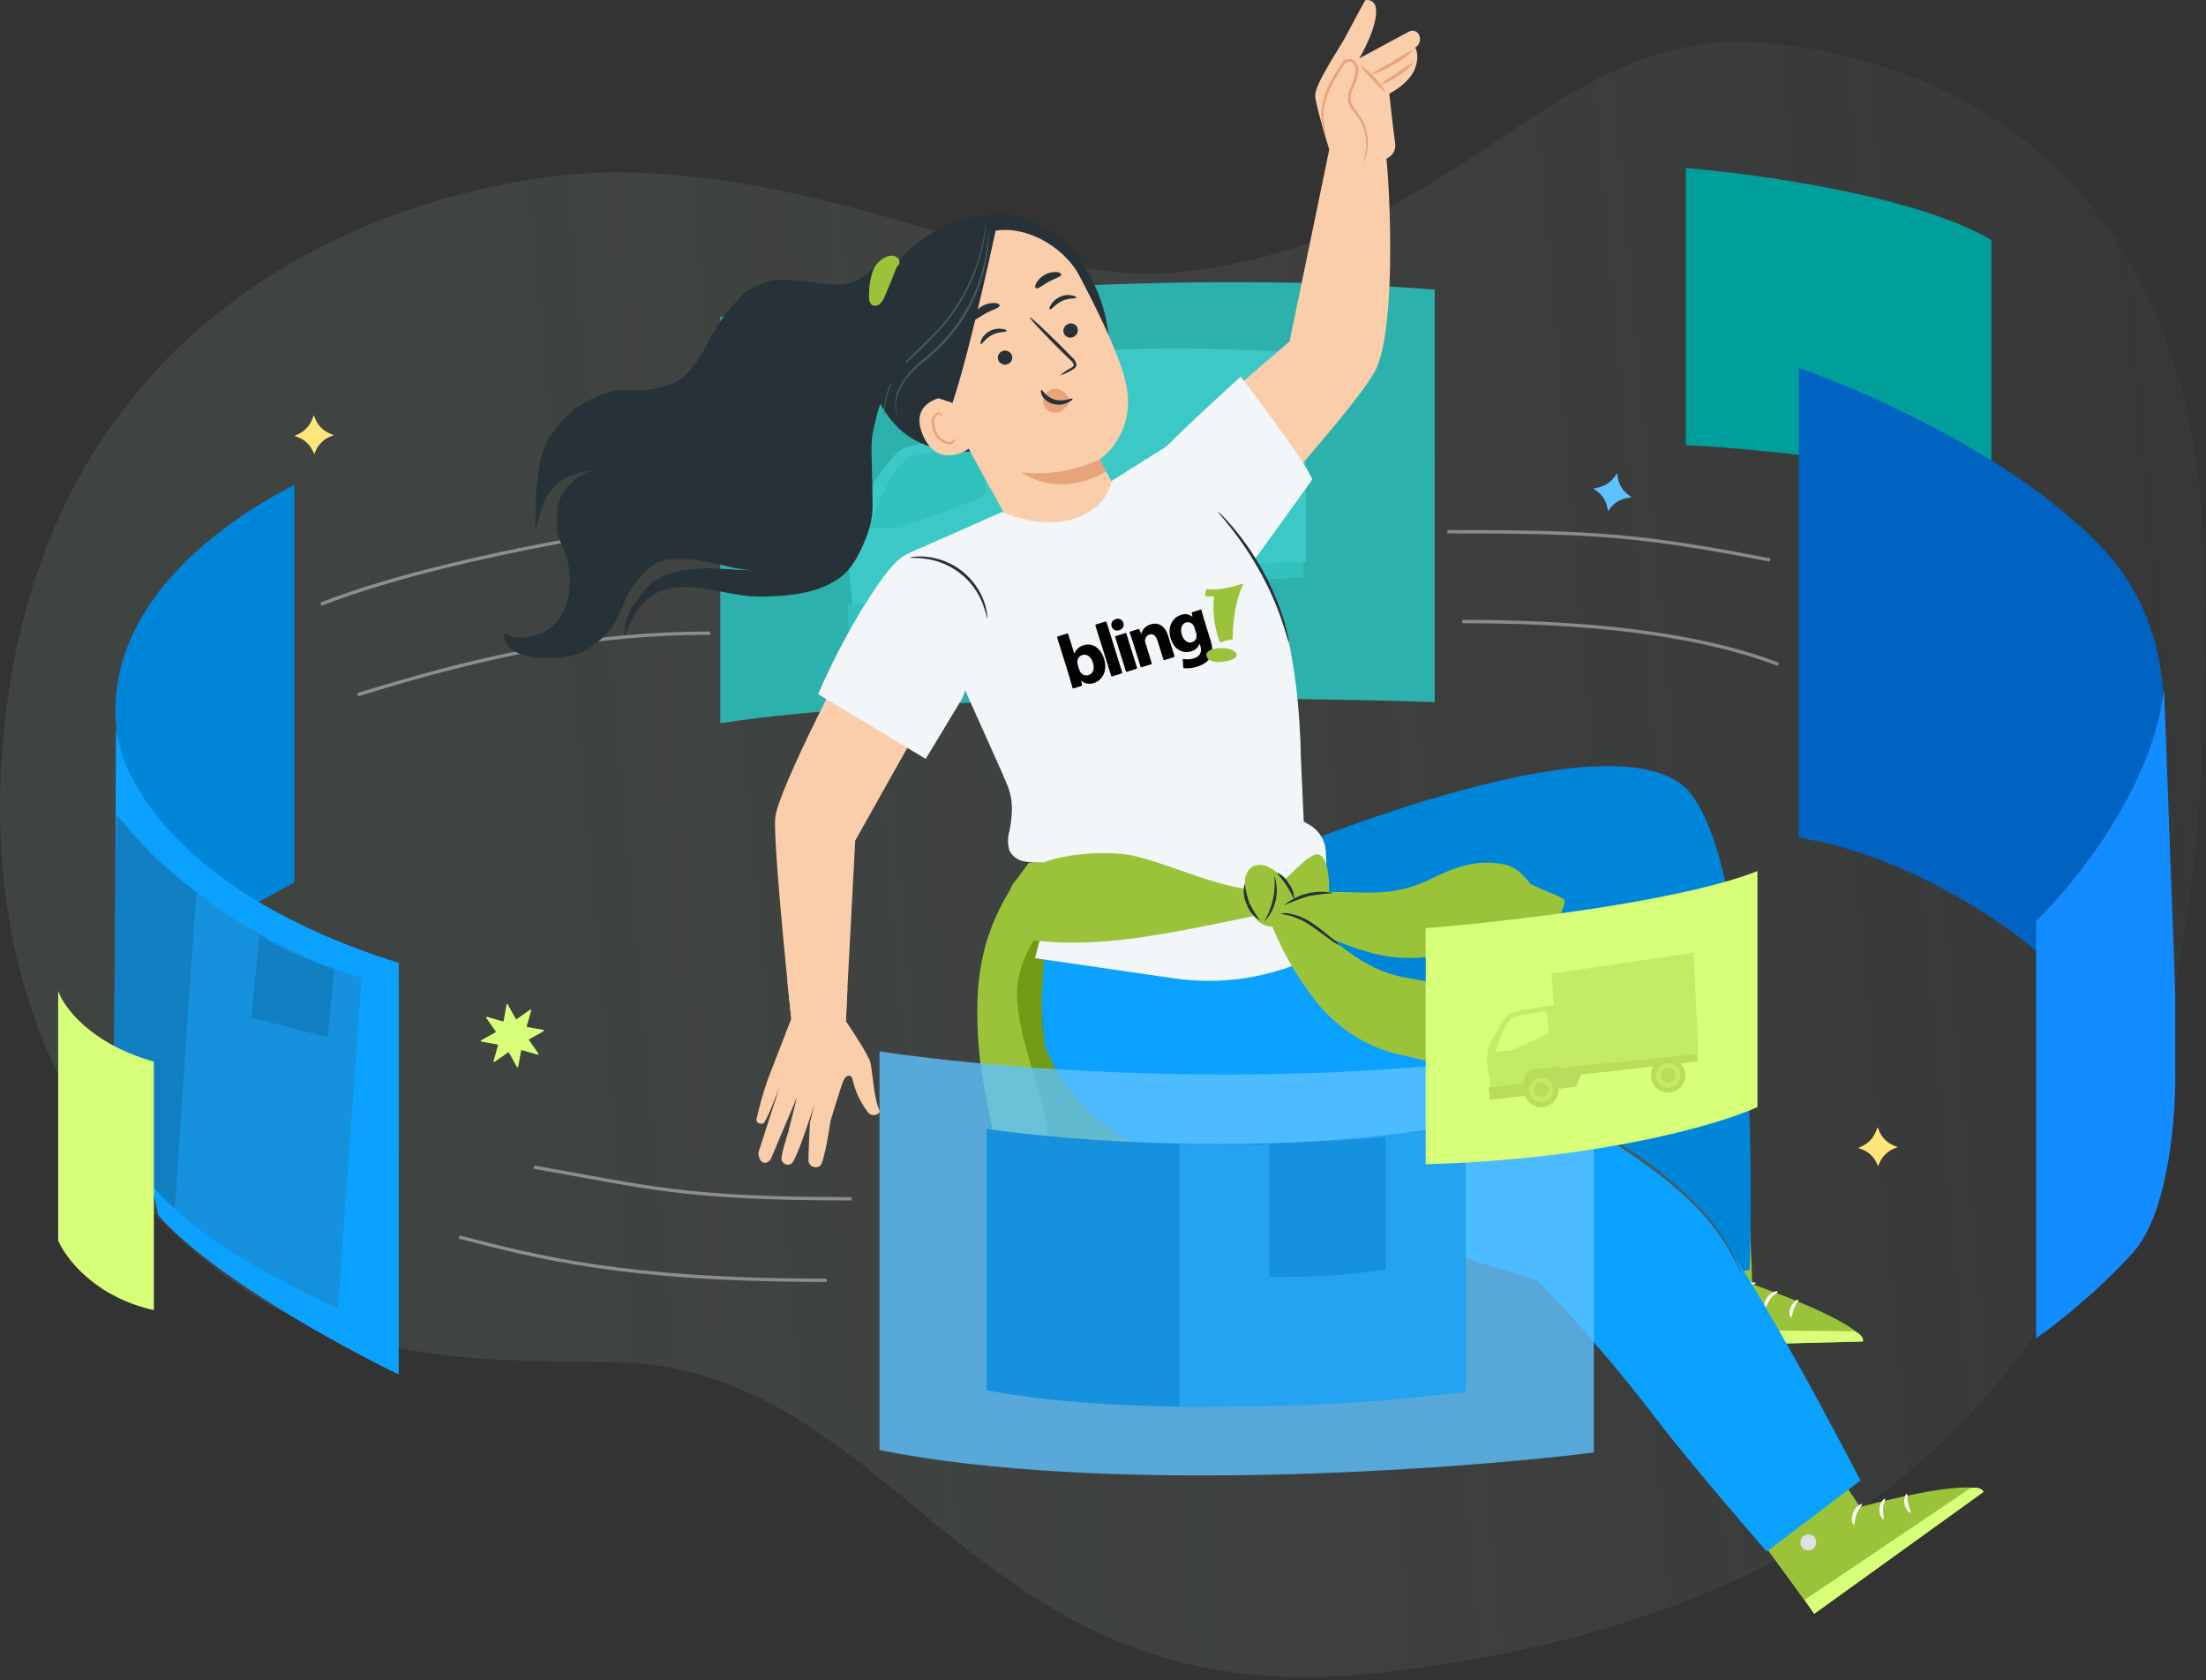 <svg xmlns="http://www.w3.org/2000/svg" width="663" height="505" viewBox="0 0 663 505" fill="none"><rect x="0" y="0" width="663" height="505" fill="#333333" stroke="none"/><path d="M0.636 225.899C-8.092 343.61 75.29 396.758 108.118 403.042C140.947 409.326 143.369 408.636 190.53 409.591C272.941 416.139 294.235 516.29 413.56 502.834C634.199 478.788 666.493 321.735 662.485 167.941C658.477 14.148 531.064 11.007 514.983 12.82C459.626 19.062 434.238 72.785 355.236 81.693C310.42 86.747 256.491 53.304 188.491 51.804C140.356 50.742 11.546 78.761 0.636 225.899Z" fill="url(#paint0_linear_1109_15964)" fill-opacity="0.46"></path><path d="M431.186 87.064C351.432 80.493 254.825 89.802 216.491 95.279L216.491 217.375C274.44 208.414 383.767 209.409 431.186 211.027L431.186 87.064Z" fill="#2DB1AD"></path><path d="M267.33 139.283L257.83 161.283L270.83 161.283L297.33 150.283L295.83 133.783L273.33 135.283L267.33 139.283Z" fill="#32C2BE"></path><path d="M304.671 165.037L270.43 166.717L271.419 186.887L305.661 185.207L304.671 165.037Z" fill="#32C2BE"></path><path d="M300.211 169.958L300.97 185.437L311.454 184.922L315.293 177.308L391.84 173.552L391.444 165.481L300.211 169.958Z" fill="#32C2BE"></path><path fill-rule="evenodd" clip-rule="evenodd" d="M302.939 131.117C303.109 131.251 303.215 131.441 303.232 131.645L304.655 148.062L305.237 171.458L285.733 171.943C283.987 171.987 282.293 172.511 280.876 173.446C279.835 174.133 279.494 175.293 279.152 176.454C279.029 176.873 278.905 177.293 278.749 177.691L275.945 181.89L256.318 182.378L254.776 168.309C254.66 165.646 254.957 160.264 255.608 157.665C256.375 154.59 260.396 148.514 262.217 145.777C262.377 145.536 262.541 145.288 262.709 145.035C265.209 141.26 268.565 136.193 271.724 134.715C276.13 132.655 297.764 131.213 302.322 130.928C302.547 130.915 302.769 130.983 302.939 131.117ZM273.894 137.192C277.344 136.031 288.207 135.082 293.219 134.696C293.551 134.671 293.884 134.708 294.199 134.804C294.514 134.901 294.804 135.055 295.051 135.257C295.298 135.459 295.496 135.705 295.635 135.98C295.773 136.254 295.848 136.552 295.856 136.855L296.121 147.529C296.133 148.029 295.978 148.52 295.675 148.938C295.372 149.356 294.937 149.681 294.427 149.868L271.339 158.349C271.027 158.462 270.696 158.525 270.361 158.533L261.508 158.753C261.447 158.754 261.387 158.743 261.333 158.719C261.279 158.695 261.231 158.66 261.195 158.616C261.158 158.572 261.134 158.521 261.124 158.467C261.113 158.413 261.117 158.357 261.135 158.304L264.361 150.238C264.372 150.216 264.392 150.172 264.421 150.108C265.026 148.768 269.605 138.644 273.894 137.192Z" fill="#3CC9C5"></path><path d="M280.736 180.317L254.703 181.594L255.106 189.803L281.139 188.526L280.736 180.317Z" fill="#32C2BE"></path><path d="M289.796 196.744C295.989 196.201 300.57 190.74 300.027 184.547C299.484 178.353 294.024 173.773 287.83 174.316C281.637 174.858 277.056 180.319 277.599 186.512C278.142 192.706 283.603 197.286 289.796 196.744Z" fill="#32C2BE"></path><path d="M280.921 185.8C280.974 187.362 281.49 188.874 282.403 190.143C283.315 191.412 284.584 192.382 286.048 192.931C287.512 193.479 289.106 193.581 290.628 193.223C292.15 192.865 293.531 192.065 294.598 190.922C295.665 189.779 296.369 188.345 296.62 186.802C296.872 185.259 296.661 183.676 296.013 182.254C295.365 180.831 294.31 179.632 292.981 178.809C291.652 177.986 290.108 177.575 288.546 177.63C286.451 177.702 284.472 178.604 283.042 180.136C281.612 181.668 280.849 183.705 280.921 185.8Z" fill="#3CC9C5"></path><path d="M284.009 185.693C284.042 186.645 284.356 187.565 284.912 188.338C285.468 189.111 286.241 189.702 287.133 190.035C288.025 190.369 288.995 190.431 289.922 190.213C290.849 189.995 291.69 189.507 292.34 188.811C292.989 188.115 293.418 187.242 293.571 186.302C293.724 185.362 293.596 184.398 293.201 183.532C292.806 182.665 292.163 181.935 291.354 181.434C290.544 180.933 289.604 180.683 288.653 180.716C287.377 180.761 286.171 181.31 285.301 182.243C284.43 183.176 283.965 184.417 284.009 185.693Z" fill="#32C2BE"></path><path d="M279.156 186.507L277.277 186.481C277.481 180.645 278.027 177.133 278.947 175.744C280.712 173.075 282.569 172.516 284.636 172.108C286.56 171.727 288.518 171.698 290.413 171.672L290.882 171.665C294.794 171.605 302.968 171.086 303.057 171.082L303.167 172.703C303.085 172.707 294.86 173.231 290.896 173.291L290.427 173.298C288.629 173.325 286.771 173.349 285.037 173.695C283.19 174.06 281.967 174.435 280.573 176.541C280.151 177.17 279.406 179.319 279.156 186.507Z" fill="#32C2BE"></path><path d="M392.479 108.783L300.183 110.45L301.714 172.027L392.479 168.887L392.479 108.783Z" fill="#3CC9C5"></path><path d="M372.875 192.654C379.067 192.101 383.639 186.633 383.087 180.441C382.534 174.248 377.066 169.676 370.874 170.229C364.681 170.782 360.109 176.249 360.662 182.442C361.214 188.634 366.682 193.206 372.875 192.654Z" fill="#32C2BE"></path><path d="M363.968 181.725C364.022 183.287 364.538 184.797 365.451 186.066C366.363 187.334 367.632 188.304 369.095 188.852C370.559 189.4 372.152 189.501 373.673 189.144C375.194 188.786 376.575 187.985 377.642 186.843C378.708 185.701 379.411 184.268 379.663 182.725C379.915 181.183 379.704 179.601 379.057 178.178C378.41 176.756 377.355 175.558 376.027 174.735C374.698 173.912 373.156 173.501 371.594 173.555C369.499 173.627 367.519 174.529 366.089 176.061C364.66 177.593 363.897 179.63 363.968 181.725Z" fill="#3CC9C5"></path><path d="M367.067 181.617C367.1 182.569 367.414 183.489 367.97 184.262C368.526 185.035 369.299 185.626 370.191 185.96C371.082 186.293 372.053 186.355 372.98 186.137C373.907 185.919 374.748 185.431 375.397 184.735C376.047 184.039 376.475 183.166 376.629 182.226C376.782 181.286 376.653 180.322 376.259 179.456C375.864 178.589 375.221 177.859 374.412 177.358C373.602 176.857 372.662 176.607 371.71 176.64C370.435 176.685 369.229 177.234 368.358 178.167C367.487 179.101 367.023 180.342 367.067 181.617Z" fill="#32C2BE"></path><path d="M392.83 106.283C344.83 102.533 310.497 106.375 299.83 108.719L300.83 127.283L392.33 126.283L392.83 106.283Z" fill="#3CC9C5"></path><path d="M416.288 45.193C417.25 47.127 420.458 98.66 413.155 111.739C405.853 124.819 362.806 171.293 362.806 171.293L341.584 142.244L387.575 102.607L399.734 43.833L416.288 45.193Z" fill="#FACDAB"></path><path d="M410.297 0.084C410.297 0.084 406.004 7.909 404.052 11.658C402.622 14.346 395.151 25.35 395.272 28.76C395.393 32.169 401.037 49.935 401.037 49.935L414.572 48.374C414.572 48.374 419.971 47.622 419.294 42.945C418.617 38.268 417.555 28.144 417.555 28.144C417.555 28.144 423.84 25.031 425.407 20.25C426.713 16.301 425.325 14.307 425.325 14.307C425.678 14.098 425.984 13.818 426.224 13.484C426.463 13.151 426.631 12.771 426.716 12.37C426.801 11.968 426.802 11.553 426.719 11.151C426.636 10.749 426.47 10.369 426.232 10.034C425.873 9.6 425.365 9.317 424.807 9.24C424.249 9.164 423.683 9.299 423.22 9.62L408.535 17.535C408.535 17.535 414.614 7.304 413.435 2.068C413.371 1.726 413.237 1.4 413.041 1.112C412.846 0.823 412.593 0.578 412.299 0.392C412.004 0.206 411.674 0.082 411.33 0.029C410.986 -0.024 410.634 -0.005 410.297 0.084Z" fill="#FACDAB"></path><path d="M398.131 30.187C397.053 39.806 401.759 49.396 401.759 49.396L410.304 48.496C410.304 48.496 410.532 38.688 406.755 33.513C402.978 28.338 408.159 27.841 407.848 21.794C407.537 15.747 403.401 18.864 403.401 18.864L398.131 30.187Z" fill="#FACDAB"></path><path d="M398.557 40.228C398.557 40.228 398.415 40.054 398.237 39.715C397.994 39.204 397.796 38.674 397.644 38.129C397.098 36.057 397.005 33.893 397.369 31.782C397.962 28.671 399.111 25.692 400.761 22.989C401.208 22.219 401.689 21.443 402.186 20.662L402.941 19.498C403.195 19.053 403.501 18.639 403.853 18.265C404.314 17.889 404.894 17.689 405.488 17.701C406.083 17.714 406.654 17.939 407.098 18.335C407.508 18.729 407.826 19.209 408.03 19.739C408.234 20.27 408.319 20.839 408.278 21.406C407.977 23.41 407.345 25.35 406.408 27.147C406.07 27.962 405.896 28.835 405.896 29.718C405.949 30.552 406.222 31.356 406.689 32.05C407.703 33.38 408.641 34.767 409.5 36.202C410.178 37.525 410.644 38.946 410.882 40.414C411.263 42.523 411.157 44.692 410.571 46.754C410.41 47.304 410.201 47.839 409.946 48.352C409.77 48.718 409.655 48.898 409.631 48.869C409.608 48.84 409.904 48.087 410.239 46.655C411.024 43.228 410.562 39.633 408.934 36.517C408.238 35.159 407.088 34.006 406.059 32.465C405.519 31.656 405.199 30.72 405.13 29.75C405.113 28.751 405.295 27.758 405.668 26.83C406.558 25.087 407.162 23.213 407.459 21.279C407.493 20.844 407.432 20.407 407.279 19.999C407.126 19.591 406.885 19.221 406.574 18.915C406.29 18.658 405.925 18.506 405.542 18.485C405.159 18.464 404.781 18.574 404.469 18.798C403.909 19.506 403.397 20.251 402.937 21.028C402.437 21.792 401.952 22.552 401.517 23.302C399.869 25.907 398.686 28.78 398.024 31.791C397.628 33.828 397.626 35.922 398.019 37.96C398.264 39.452 398.635 40.194 398.557 40.228Z" fill="#E7A47A"></path><path d="M416.417 27.657C414.919 26.552 413.569 25.258 412.402 23.807C411.035 22.545 409.834 21.114 408.828 19.549C411.887 21.703 414.47 24.463 416.417 27.657Z" fill="#E7A47A"></path><path d="M424.964 14.765C423.193 16.642 421.118 18.206 418.826 19.392C416.684 20.827 414.304 21.873 411.798 22.481C413.927 21.087 416.124 19.803 418.383 18.631C420.503 17.222 422.7 15.932 424.964 14.765Z" fill="#E7A47A"></path><path d="M424.928 18.708C423.667 20.346 422.089 21.712 420.288 22.727C418.643 23.978 416.767 24.891 414.768 25.412C416.346 24.134 418.029 22.991 419.799 21.994C421.417 20.762 423.132 19.663 424.928 18.708Z" fill="#E7A47A"></path><path d="M541.025 426.019L559.028 452.948C559.028 452.948 592.409 443.735 596.208 448.39L545.282 485.067L515.615 444.286L541.025 426.019Z" fill="#9BC33A"></path><path d="M541.638 462.064C541.261 462.562 541.081 463.181 541.13 463.804C541.18 464.426 541.456 465.008 541.906 465.441C542.395 465.838 543.016 466.035 543.644 465.991C544.273 465.947 544.861 465.666 545.29 465.205C545.692 464.671 545.883 464.007 545.824 463.341C545.765 462.675 545.461 462.054 544.971 461.6C544.422 461.229 543.75 461.088 543.099 461.207C542.448 461.326 541.869 461.695 541.487 462.235" fill="#E0E0E0"></path><path d="M545.225 485.045L542.399 480.828L592.274 447.236C592.274 447.236 595.254 446.574 596.151 448.368L545.225 485.045Z" fill="#D8FF79"></path><path d="M559.624 452.076C559.801 452.329 558.631 453.328 557.992 455.016C557.353 456.704 557.447 458.212 557.136 458.281C556.825 458.35 556.17 456.64 556.993 454.619C557.816 452.598 559.562 451.798 559.624 452.076Z" fill="white"></path><path d="M566.546 450.437C566.78 450.643 565.996 451.831 565.919 453.497C565.842 455.164 566.382 456.435 566.129 456.612C565.876 456.788 564.694 455.487 564.862 453.457C565.03 451.427 566.373 450.201 566.546 450.437Z" fill="white"></path><path d="M574.177 454.636C573.988 454.867 572.753 453.87 572.415 452.038C572.077 450.206 572.841 448.851 573.091 448.967C573.34 449.084 573.156 450.345 573.454 451.842C573.752 453.339 574.41 454.447 574.177 454.636Z" fill="white"></path><path d="M525.326 353.034L526.643 385.985C526.643 385.985 559.403 397.201 559.924 403.184L497.19 404.771L495.642 354.365L525.326 353.034Z" fill="#9BC33A"></path><path d="M507.165 383.762C506.567 383.963 506.064 384.376 505.751 384.924C505.439 385.472 505.339 386.116 505.471 386.733C505.649 387.339 506.054 387.853 506.6 388.17C507.147 388.486 507.794 388.581 508.408 388.434C509.04 388.222 509.571 387.784 509.899 387.203C510.227 386.623 510.329 385.942 510.185 385.291C509.935 384.679 509.458 384.187 508.854 383.918C508.25 383.649 507.566 383.623 506.943 383.846" fill="#E0E0E0"></path><path d="M497.19 404.771L497.232 399.694L557.365 400.093C557.365 400.093 560.184 401.185 559.931 403.217L497.19 404.771Z" fill="#D8FF79"></path><path d="M527.705 385.664C527.771 385.958 526.101 386.174 524.609 387.193C523.117 388.211 522.361 389.53 522.09 389.47C521.819 389.41 522.222 387.585 524.032 386.376C525.843 385.167 527.644 385.385 527.705 385.664Z" fill="white"></path><path d="M534.299 388.203C534.364 388.498 533.06 389.045 532.059 390.419C531.058 391.792 530.786 393.123 530.494 393.12C530.201 393.116 529.937 391.388 531.226 389.762C532.514 388.136 534.286 387.914 534.299 388.203Z" fill="white"></path><path d="M538.242 395.987C537.948 396.052 537.492 394.539 538.232 392.845C538.973 391.152 540.396 390.441 540.522 390.619C540.647 390.798 539.786 391.796 539.204 393.197C538.621 394.597 538.574 395.931 538.242 395.987Z" fill="white"></path><path d="M260.803 97.344C261.879 91.482 264.258 85.936 267.765 81.116C271.272 76.297 275.817 72.327 281.064 69.5C287.195 66.163 290.465 66.108 295.528 65.001C300.565 63.748 305.883 64.307 310.55 66.581C316.206 69.208 321.109 73.219 324.804 78.244C328.106 83.174 330.564 88.621 332.074 94.36C333.728 101.865 334.143 109.591 333.301 117.23L324.349 123.34C316.566 127.747 308.667 132.18 300.002 134.395C291.337 136.611 281.675 136.35 274.021 131.743C263.453 125.309 258.262 109.505 260.803 97.344Z" fill="#263238"></path><path d="M273.515 90.606L288.688 73.047L293.979 71.031C305.247 65.215 319.458 73.589 324.27 82.657C329.614 92.724 335.743 105.245 337.997 113.542C342.575 130.221 330.429 138.122 330.429 138.122C330.429 138.122 343.558 161.666 346.278 166.646L307.175 164.088L271.119 98.388C270.467 97.027 270.352 95.47 270.796 94.028C271.24 92.586 272.211 91.365 273.515 90.606Z" fill="#FACDAB"></path><path d="M313.702 121.734C313.416 120.906 313.442 120.003 313.774 119.193C314.076 118.441 314.617 117.809 315.313 117.394C316.009 116.979 316.822 116.803 317.627 116.894C318.488 117.058 319.291 117.444 319.956 118.013C320.622 118.583 321.128 119.316 321.423 120.141C321.333 120.773 321.109 121.378 320.767 121.916C320.424 122.454 319.97 122.913 319.436 123.262L318.902 123.569C318.01 124.023 316.98 124.129 316.014 123.867C315.493 123.707 315.015 123.432 314.615 123.063C314.215 122.694 313.903 122.24 313.702 121.734Z" fill="#E7A47A"></path><path d="M323.744 98.322C323.979 98.85 323.999 99.449 323.798 99.991C323.597 100.533 323.192 100.976 322.67 101.223C322.425 101.358 322.155 101.443 321.877 101.472C321.598 101.501 321.317 101.474 321.049 101.393C320.781 101.311 320.532 101.177 320.317 100.998C320.102 100.818 319.925 100.598 319.796 100.349C319.675 100.088 319.607 99.806 319.595 99.519C319.584 99.231 319.63 98.945 319.729 98.675C319.829 98.405 319.981 98.158 320.177 97.948C320.373 97.737 320.608 97.567 320.87 97.448C321.116 97.315 321.386 97.232 321.664 97.204C321.942 97.177 322.222 97.204 322.49 97.285C322.757 97.367 323.005 97.5 323.221 97.678C323.436 97.856 323.614 98.075 323.744 98.322Z" fill="#263238"></path><path d="M323.47 89.501C323.346 89.872 321.323 89.427 319.196 90.449C317.07 91.471 315.961 93.212 315.581 92.969C315.201 92.727 315.439 92.331 315.909 91.505C316.574 90.474 317.53 89.664 318.657 89.177C319.775 88.669 321.025 88.53 322.228 88.78C323.11 88.962 323.536 89.332 323.47 89.501Z" fill="#263238"></path><path d="M318.585 112.85C319.554 111.981 320.631 111.24 321.789 110.645C322.306 110.341 322.779 109.995 322.704 109.582C322.495 108.988 322.104 108.474 321.588 108.112L318.074 104.666C313.131 99.733 309.29 95.586 309.503 95.384C309.715 95.182 313.866 99.02 318.809 103.953L322.264 107.447C322.904 107.956 323.348 108.671 323.521 109.47C323.529 109.698 323.484 109.925 323.391 110.134C323.297 110.342 323.156 110.527 322.98 110.672C322.714 110.893 322.42 111.08 322.107 111.227C321.008 111.919 319.824 112.464 318.585 112.85Z" fill="#263238"></path><path d="M330.455 138.082C323.182 141.512 315.099 142.853 307.108 141.958C307.108 141.958 317.534 150.227 332.45 141.728L330.455 138.082Z" fill="#E7A47A"></path><path d="M312.939 117.213C313.278 117.035 314.327 119.362 317.021 120.121C319.715 120.881 322.14 119.5 322.295 119.81C322.449 120.119 321.954 120.521 320.85 121.041C319.497 121.678 317.961 121.811 316.518 121.418C315.124 121.056 313.927 120.162 313.183 118.929C312.777 117.953 312.759 117.253 312.939 117.213Z" fill="#263238"></path><path d="M318.955 82.548C318.835 83.245 317.034 83.645 315.183 84.674C313.333 85.703 311.97 86.916 311.343 86.643C311.037 86.505 311.021 85.89 311.454 85.055C312.079 83.997 312.982 83.131 314.065 82.551C315.148 81.972 316.37 81.701 317.596 81.767C318.513 81.873 319.004 82.228 318.955 82.548Z" fill="#263238"></path><path d="M300.059 108.337C300.3 108.862 300.738 109.271 301.279 109.473C301.82 109.675 302.419 109.654 302.944 109.415C303.201 109.309 303.434 109.152 303.629 108.954C303.825 108.756 303.978 108.521 304.081 108.263C304.184 108.005 304.234 107.728 304.228 107.451C304.222 107.173 304.161 106.899 304.047 106.645C303.807 106.12 303.369 105.712 302.828 105.51C302.287 105.307 301.688 105.328 301.163 105.567C300.907 105.675 300.676 105.833 300.482 106.031C300.288 106.229 300.135 106.464 300.033 106.722C299.93 106.98 299.879 107.255 299.884 107.532C299.889 107.81 299.948 108.083 300.059 108.337Z" fill="#263238"></path><path d="M294.804 103.388C295.178 103.528 296.143 101.682 298.213 100.638C300.284 99.594 302.409 99.879 302.5 99.515C302.591 99.151 302.078 99.007 301.167 98.849C299.941 98.665 298.689 98.871 297.586 99.437C296.479 99.972 295.576 100.854 295.017 101.949C294.613 102.76 294.622 103.342 294.804 103.388Z" fill="#263238"></path><path d="M292.573 96.049C293.234 96.314 294.611 95.012 296.554 94.014C298.498 93.016 300.333 92.54 300.453 91.843C300.503 91.523 300.012 91.168 299.062 91.07C297.793 90.997 296.53 91.278 295.411 91.88C294.283 92.455 293.341 93.337 292.694 94.424C292.252 95.295 292.284 95.907 292.573 96.049Z" fill="#263238"></path><path d="M286.956 122.447C286.425 121.294 283.857 119.166 282.627 119.508C279.388 120.398 273.968 123.147 277.439 130.967C282.153 141.604 291.86 134.639 291.742 134.339C291.624 134.038 288.77 126.442 286.956 122.447Z" fill="#FACDAB"></path><path d="M287.075 131.732C287.075 131.732 286.951 131.949 286.704 132.227C286.348 132.611 285.858 132.843 285.335 132.874C284.454 132.742 283.624 132.378 282.93 131.82C282.235 131.262 281.702 130.529 281.383 129.697C280.952 128.798 280.733 127.812 280.744 126.815C280.695 126.438 280.74 126.055 280.873 125.698C281.007 125.342 281.225 125.024 281.51 124.772C281.698 124.62 281.934 124.538 282.176 124.541C282.418 124.544 282.652 124.631 282.836 124.787C283.111 125.018 283.129 125.255 283.198 125.257C283.267 125.259 283.344 124.984 283.049 124.585C282.875 124.344 282.624 124.17 282.338 124.09C282.142 124.056 281.942 124.06 281.748 124.103C281.554 124.146 281.371 124.227 281.208 124.341C280.819 124.627 280.508 125.008 280.305 125.446C280.102 125.885 280.013 126.367 280.047 126.849C280.008 127.985 280.258 129.112 280.774 130.124C281.143 131.093 281.789 131.932 282.632 132.536C283.475 133.14 284.477 133.483 285.514 133.522C285.835 133.472 286.142 133.354 286.413 133.175C286.685 132.996 286.915 132.761 287.087 132.485C287.169 132.003 287.128 131.738 287.075 131.732Z" fill="#E7A47A"></path><path d="M282.218 119.753L286.263 121.106C291.933 104.386 299.926 65.778 299.533 68.029C293.379 68.789 287.514 71.077 282.472 74.685C274.794 80.495 261.045 93.013 266.383 102.823C271.721 112.634 282.218 119.753 282.218 119.753Z" fill="#263238"></path><path d="M266.055 125.265C265.984 125.046 265.934 124.821 265.906 124.593C265.8 123.934 265.75 123.267 265.755 122.599C265.852 120.127 266.487 117.705 267.616 115.503C269.268 112.252 271.469 109.311 274.122 106.809C276.914 103.905 280.409 100.999 283.383 97.367C286.208 93.994 288.629 90.303 290.597 86.368C292.202 83.149 293.515 79.793 294.522 76.34C295.14 74.009 295.63 71.646 295.992 69.262L296.28 67.308C296.306 67.076 296.352 66.847 296.42 66.624C296.441 66.855 296.435 67.087 296.402 67.316C296.365 67.77 296.327 68.449 296.223 69.297C295.912 71.72 295.44 74.121 294.811 76.482C293.852 79.979 292.564 83.376 290.965 86.63C289.007 90.624 286.572 94.366 283.714 97.774C280.774 101.085 277.66 104.236 274.384 107.215C271.764 109.666 269.568 112.534 267.884 115.702C266.779 117.851 266.131 120.206 265.983 122.618C265.929 124.313 266.124 125.266 266.055 125.265Z" fill="#455A64"></path><path d="M269.902 125.338C269.476 124.576 269.213 123.734 269.13 122.864C268.88 120.494 269.349 118.103 270.476 116.003C272.212 112.953 274.54 110.281 277.322 108.144C280.624 105.504 283.617 102.5 286.244 99.189C288.846 95.86 291.022 92.221 292.721 88.353C294.105 85.188 295.175 81.895 295.917 78.522C296.407 76.248 296.751 73.945 296.947 71.627C297 70.859 297.049 70.23 297.074 69.726C297.078 69.506 297.104 69.287 297.153 69.073C297.153 69.073 297.2 69.286 297.196 69.734C297.193 70.181 297.191 70.869 297.19 71.642C297.075 73.985 296.789 76.317 296.333 78.618C294.821 86.28 291.535 93.481 286.741 99.645C284.082 102.978 281.051 105.997 277.708 108.642C274.932 110.716 272.59 113.314 270.814 116.288C269.68 118.314 269.16 120.626 269.319 122.942C269.441 123.757 269.636 124.559 269.902 125.338Z" fill="#455A64"></path><path d="M309.222 259.311C295.052 277.677 292.245 293.436 294.312 316.531C295.612 331.137 302.137 349.154 299.28 363.533C298.457 367.564 297.102 371.678 298.087 375.652C299.764 382.358 307.52 385.722 314.437 385.922C322.086 386.131 329.583 383.765 335.727 379.204C344.246 372.846 349.443 362.742 358.207 356.639C369.27 348.893 383.869 348.951 397.309 350.212C403.081 350.752 410.034 350.961 413.379 346.216C415.557 343.104 415.273 338.804 413.742 335.312C411.991 331.932 409.815 328.789 407.268 325.96C391.352 305.801 385.325 279.805 379.749 254.756L309.222 259.311Z" fill="#9BC33A"></path><path d="M305.778 301.702C306.526 309.714 309.08 317.428 311.344 325.155C313.609 332.881 315.566 340.848 315.1 348.889C314.634 356.929 311.853 365.69 315.999 372.604C317.694 375.173 320.122 377.173 322.968 378.346C325.814 379.519 328.946 379.809 331.959 379.181C337.981 377.982 354.941 350.595 360.731 346.802L312.463 280.032C307.736 286.527 305.031 293.69 305.778 301.702Z" fill="#739A15"></path><path d="M367.96 263.18C367.96 263.18 486.986 209.774 508.485 238.985C529.983 268.196 525.844 381.61 525.844 381.61L498.665 387.728C498.665 387.728 482.007 329.697 475.708 312.231C471.009 299.186 472.855 282.112 472.855 282.112C472.855 282.112 416.544 320.379 391.505 333.117C366.466 345.856 353.035 350.056 337.429 340.738C321.823 331.419 316.86 322.213 314.319 314.015C311.718 305.315 314.328 287.349 314.328 287.349L367.96 263.18Z" fill="#0086D9"></path><path d="M419.55 298.082C419.55 298.082 494.624 349.471 507.57 359.655C520.517 369.839 559.146 444.967 559.146 444.967L530.992 466.351C530.992 466.351 509.603 441.892 497.368 425.932C486.421 411.622 474.677 397.939 462.193 384.947C462.193 384.947 406.481 367.779 395.373 363.011C384.265 358.244 380.672 356.533 373.78 355.279C366.887 354.026 355.772 352.404 342.835 344.812C319.991 333.304 313.991 314.304 313.991 314.304L312.991 301.304L313.991 285.304L385.491 287.804L419.55 298.082Z" fill="#0BA2FF"></path><path d="M254.252 306.952C254.252 306.952 261.06 316.883 261.645 319.52C262.23 322.156 262.695 330.832 264.484 334.094C264.285 334.426 264.003 334.7 263.665 334.888C263.328 335.077 262.946 335.174 262.559 335.169C262.173 335.165 261.794 335.059 261.46 334.863C261.127 334.666 260.851 334.386 260.66 334.049C258.602 331.302 257.127 328.162 256.328 324.823C255.955 322.603 254.327 323.085 253.592 324.571C252.856 326.057 249.628 336.824 249.628 336.824C249.628 336.824 247.807 349.598 246.388 350.48C246.093 350.669 245.757 350.787 245.408 350.824C245.059 350.86 244.706 350.814 244.378 350.69C244.05 350.566 243.756 350.367 243.518 350.108C243.281 349.85 243.108 349.539 243.012 349.202C242.837 348.416 243.437 337.339 243.437 337.339L244.794 331.764C244.794 331.764 239.43 348.932 237.825 349.752C237.571 349.912 237.284 350.011 236.985 350.043C236.687 350.074 236.385 350.037 236.103 349.934C235.821 349.83 235.567 349.663 235.36 349.446C235.152 349.229 234.998 348.967 234.908 348.681C234.486 347.709 236.933 340.157 236.933 340.157L239.524 329.772L231.691 348.278C231.691 348.278 230.736 349.933 229.342 349.384C227.949 348.834 227.932 346.432 227.932 346.432L234.322 326.614C234.322 326.614 230.295 337.421 229.353 337.664C228.076 337.948 227.326 337.358 227.352 336.39C228.255 332.404 229.372 328.468 230.697 324.601L237.812 306.186L236.618 294.768L254.694 297.027L254.252 306.952Z" fill="#FACDAB"></path><path d="M256.074 194.946C256.074 194.946 233.714 237.481 232.997 245.784C232.28 254.087 237.808 306.169 237.808 306.169L254.17 306.971L257.03 252.665L280.767 210.374L256.074 194.946Z" fill="#FACDAB"></path><path d="M345.604 139.771C345.796 137.77 372.88 113.187 372.88 113.187C372.88 113.187 394.033 140.843 394.35 144.209L375.857 169.874L345.604 139.771Z" fill="#F2F6F9"></path><path d="M334.042 144.57C332.45 153.342 320.359 161.643 301.101 153.908L273.022 166.342L291.099 209.782L316.659 266.817L311.05 287.99L352.855 294.054C368.897 296.384 385.257 293.273 399.325 285.219L398.485 256.199C398.438 254.504 397.956 252.849 397.086 251.393C396.215 249.938 394.985 248.731 393.514 247.887L391.842 246.935L390.963 227.494C390.963 227.494 390.846 198.554 383.754 180.611C376.662 162.668 352.297 133.08 352.297 133.08L334.042 144.57Z" fill="#F2F6F9"></path><path d="M289.123 210.014C288.184 211.666 278.205 228.088 278.205 228.088L245.867 208.636C249.621 199.998 253.935 191.614 258.783 183.538C266.132 171.599 269.668 167.791 273.023 166.342C273.137 166.317 276.603 164.671 276.751 164.638C280.044 164.076 283.428 164.406 286.551 165.594C289.674 166.781 292.422 168.782 294.51 171.39C296.598 173.998 297.951 177.118 298.426 180.425C298.902 183.732 298.484 187.106 297.215 190.196L289.123 210.014Z" fill="#F2F6F9"></path><path d="M366.027 153.759C366.521 154.099 366.968 154.502 367.358 154.958C368.175 155.773 369.318 156.98 370.631 158.561C374.083 162.684 377.12 167.138 379.698 171.856C382.302 176.558 384.395 181.524 385.941 186.672C386.519 188.656 386.932 190.283 387.13 191.407C387.292 191.987 387.379 192.586 387.388 193.188C387.24 193.221 386.655 190.739 385.366 186.868C383.651 181.822 381.498 176.937 378.93 172.267C376.368 167.602 373.433 163.151 370.153 158.959C367.634 155.739 365.927 153.85 366.027 153.759Z" fill="#263238"></path><path d="M296.759 185.899C296.612 185.932 296.356 184.082 295.305 181.36C293.912 177.816 291.6 174.707 288.608 172.352C285.615 169.996 282.05 168.48 278.278 167.959C275.383 167.536 273.546 167.772 273.53 167.621C273.513 167.47 273.988 167.519 274.807 167.338C275.984 167.212 277.171 167.214 278.347 167.342C282.285 167.712 286.033 169.209 289.141 171.655C292.25 174.1 294.587 177.391 295.873 181.131C296.247 182.253 296.504 183.411 296.64 184.586C296.766 185.011 296.807 185.458 296.759 185.899Z" fill="#263238"></path><path d="M301.44 233.154C304.722 239.194 304.492 243.73 303.401 249.727C302.796 251.674 302.798 253.759 303.404 255.705C303.823 256.497 304.41 257.188 305.124 257.73C305.838 258.272 306.661 258.652 307.537 258.842C309.292 259.204 311.092 259.302 312.876 259.135C314.905 258.62 316.884 257.922 318.787 257.05L301.44 233.154Z" fill="#F2F6F9"></path><path d="M383.584 266.464C372.027 270.902 349.435 257.739 337.101 256.662C324.767 255.586 308.194 258.01 303.831 266.761L300.602 280.62C328.313 288.128 359.347 278.097 387.666 273.324C387.666 273.324 398.795 275.166 399.114 273.274C399.353 271.795 400.57 258.468 396.434 256.861C393.589 255.654 385.64 265.664 383.584 266.464Z" fill="#9BC33A"></path><path d="M385.79 286.161C385.933 286.177 386.072 286.216 386.202 286.277L387.44 286.713C388.573 287.155 390.126 287.746 392.115 288.483C396.143 290.103 401.965 292.451 409.011 295.723C416.056 298.995 424.313 303.142 433.19 308.261C442.067 313.38 451.479 319.489 461.322 326.11L475.532 335.886L488.802 344.901C496.419 349.871 503.505 355.592 509.951 361.977C514.214 366.376 517.838 371.341 520.72 376.728C521.77 378.61 522.397 380.17 522.873 381.208C523.083 381.681 523.242 382.079 523.382 382.395C523.435 382.527 523.466 382.666 523.474 382.808C523.474 382.808 523.444 382.676 523.252 382.441C523.059 382.206 522.89 381.759 522.663 381.289C522.14 380.278 521.467 378.747 520.358 376.913C517.383 371.628 513.712 366.761 509.439 362.437C502.97 356.143 495.885 350.499 488.287 345.587L474.988 336.596L460.768 326.857C451.009 320.218 441.567 314.132 432.72 308.989C423.873 303.846 415.671 299.635 408.682 296.298C401.693 292.962 395.908 290.467 391.927 288.82L387.322 286.895L386.12 286.382C385.912 286.238 385.777 286.181 385.79 286.161Z" fill="#455A64"></path><path d="M376.736 260.304C376.015 260.71 375.406 261.288 374.961 261.986C374.517 262.684 374.251 263.481 374.188 264.306C374.039 266.006 374.147 267.72 374.509 269.389L377.059 275.695C377.959 276.949 379.257 277.861 380.743 278.28C382.228 278.7 383.812 278.602 385.234 278.004C386.497 277.289 387.512 276.206 388.143 274.899C388.774 273.593 388.991 272.125 388.765 270.691C388.267 267.568 386.661 264.729 384.242 262.693C382.152 260.631 379.089 259.215 376.736 260.304Z" fill="#9BC33A"></path><path d="M383.126 274.932L382.412 278.527C385.754 286.732 390.265 294.41 395.804 301.325C401.407 308.28 408.931 313.433 417.441 316.142C421.787 317.377 430.922 319.061 435.108 320.812C436.73 323.499 438.015 326.376 438.933 329.377C441.357 328.923 443.701 328.119 445.894 326.991C448.023 325.745 451.497 324.682 452.742 322.55C453.136 321.844 447.955 314.525 447.168 312.449C447.168 312.449 447.415 306.982 444.567 303.749C436.856 295.014 426.592 294.904 420.362 293.383C403.335 289.277 398.691 276.013 383.126 274.932Z" fill="#9BC33A"></path><path d="M385.819 272.049L387.337 275.406C394.837 280.163 402.984 283.811 411.526 286.239C420.121 288.657 429.238 288.486 437.737 285.748C442.009 284.25 450.411 280.306 454.828 279.309C457.709 280.55 460.424 282.146 462.909 284.061C464.621 282.283 466.065 280.267 467.199 278.075C468.211 275.823 470.42 272.928 470.199 270.537C470.123 269.73 461.648 266.766 459.813 265.541C459.813 265.541 456.834 260.945 452.629 259.954C441.305 257.313 432.868 263.188 426.917 265.557C410.598 271.996 399.131 263.907 385.819 272.049Z" fill="#9BC33A"></path><path d="M378.687 276.605C376.802 275.553 375.378 273.834 374.697 271.786C373.734 269.858 373.518 267.642 374.089 265.564C374.376 267.567 374.848 269.538 375.499 271.454C376.406 273.262 377.473 274.986 378.687 276.605Z" fill="#263238"></path><path d="M400.828 268.461C398.245 268.598 395.673 268.905 393.129 269.379C390.652 270.133 388.227 271.05 385.87 272.124C387.91 270.397 390.322 269.167 392.918 268.531C395.514 267.896 398.222 267.872 400.828 268.461Z" fill="#263238"></path><path d="M402.598 284.097C401.67 283.718 400.804 283.204 400.026 282.572C398.487 281.522 396.467 279.926 394.14 278.346C392.202 276.963 390.042 275.92 387.752 275.263C386.766 275.078 385.79 274.841 384.829 274.554C385.839 274.363 386.879 274.397 387.874 274.651C390.308 275.161 392.609 276.172 394.632 277.619C397.002 279.24 398.952 280.903 400.397 282.077C401.215 282.652 401.955 283.331 402.598 284.097Z" fill="#263238"></path><path d="M382.971 263.164C383.811 265.538 383.966 268.101 383.417 270.559C382.869 273.017 381.64 275.271 379.871 277.063C382.414 272.901 383.505 268.012 382.971 263.164Z" fill="#263238"></path><path d="M388.934 270.138C388.688 270.193 388.021 268.193 386.621 266.065C385.221 263.936 383.693 262.471 383.853 262.263C385.354 262.96 386.585 264.129 387.358 265.592C388.374 266.89 388.929 268.49 388.934 270.138Z" fill="#263238"></path><path d="M88.46 265.201V145.719C76.138 152.067 34.692 175.216 34.692 213.675C34.692 244.441 63.318 264.828 77.631 271.176L88.46 265.201Z" fill="#0086D9"></path><path d="M119.824 289.471C54.108 268.861 35.937 233.837 35.066 218.902L34.692 303.66L47.761 365.268C63.294 383.19 102.275 404.598 119.824 413.061V289.471Z" fill="#0BA2FF"></path><path d="M598.501 72.163C576.695 59.02 528.18 52.249 506.648 50.506V133.771C541.597 135.563 582.445 142.483 598.501 145.719V72.163Z" fill="#009F9B"></path><path d="M479.018 313.741C396.575 329.274 301.537 321.707 264.323 315.981V435.837C331.532 449.279 435.457 441.936 479.018 436.584V313.741Z" fill="#5EC2FF" fill-opacity="0.8"></path><path d="M440.491 337.804C385.195 347.982 321.451 343.024 296.491 339.272V417.808C341.569 426.616 411.274 421.804 440.491 418.297V337.804Z" fill="#1691DD"></path><path d="M440.491 337.804C406.612 342.804 391.497 344.804 354.491 343.804V422.804C394.625 422.804 411.303 421.804 440.491 418.297V337.804Z" fill="#24A3F1"></path><path d="M416.491 341.804C402.991 342.804 397.491 343.304 381.491 343.839V383.804C397.825 383.804 404.612 383.298 416.491 381.524V341.804Z" fill="#1691DD"></path><path d="M633.225 166.255C608.731 138.774 561.286 117.715 540.626 110.621V251.76C572.289 256.838 601.612 276.776 612.315 286.111L644.053 247.279C650.649 231.721 657.719 193.736 633.225 166.255Z" fill="#0063C1"></path><path d="M650.401 206.954C647.115 236.526 623.393 265.824 611.942 276.776V402.233C617.17 398.624 630.313 388.418 641.066 376.469C651.82 364.521 654.01 335.148 653.761 321.956V298.433L650.401 206.954Z" fill="#138CFF"></path><path d="M119.622 289.373C53.907 268.763 35.736 233.739 34.865 218.804L34.491 303.562L47.56 365.17C63.092 383.092 102.073 404.5 119.622 412.963V289.373Z" fill="#0BA2FF"></path><path d="M108.704 294.004C73.991 282.804 51.991 264.804 34.991 244.804L45.491 353.804C51.491 366.304 71.991 379.304 101.536 393.304L108.704 294.004Z" fill="#1691DD"></path><path d="M58.991 268.304C47.991 259.304 45.491 257.804 34.991 244.804L33.991 331.304C47.491 343.304 31.491 344.304 52.536 363.304L58.991 268.304Z" fill="#127FC2"></path><path d="M100.491 291.304C87.291 286.904 79.991 282.471 77.991 280.804L75.491 305.804L98.491 311.804L100.491 291.304Z" fill="#127FC2"></path><path d="M46.242 319.087C27.125 313.71 19.109 302.658 17.491 297.804V372.854C19.732 378.206 28.618 389.88 46.242 393.763V319.087Z" fill="#D8FF79"></path><path d="M342.972 190.508C343.328 189.418 343.901 188.617 344.808 188.099C346.783 186.971 349.063 187.202 350.422 189.561C350.684 190.018 350.885 190.502 351.041 191.007C351.672 193.042 352.303 195.075 352.949 197.105C353.032 197.364 352.996 197.456 352.729 197.533C351.823 197.795 350.924 198.076 350.029 198.374C349.779 198.457 349.704 198.402 349.63 198.16C349.068 196.322 348.49 194.489 347.917 192.655C347.778 192.21 347.59 191.793 347.331 191.401C346.51 190.148 344.91 190.583 344.383 191.607C344.137 192.086 344.045 192.592 344.214 193.129C344.847 195.149 345.466 197.174 346.108 199.193C346.197 199.474 346.176 199.588 345.87 199.676C344.964 199.934 344.066 200.221 343.171 200.517C342.925 200.598 342.844 200.551 342.767 200.306C341.91 197.534 341.044 194.766 340.171 191.999C339.984 191.404 339.769 190.817 339.546 190.235C339.45 189.988 339.472 189.878 339.754 189.799C340.519 189.583 341.279 189.343 342.033 189.087C342.283 189.001 342.39 189.082 342.475 189.294C342.619 189.662 342.775 190.029 342.972 190.508Z" fill="#020203"></path><path d="M334.916 194.55C335.689 197.028 336.46 199.507 337.242 201.982C337.324 202.238 337.313 202.352 337.019 202.436C336.112 202.695 335.214 202.984 334.317 203.275C334.108 203.344 334.008 203.346 333.93 203.094C332.373 198.078 330.807 193.065 329.233 188.053C329.155 187.803 329.238 187.747 329.447 187.683C330.35 187.412 331.254 187.139 332.146 186.835C332.432 186.738 332.513 186.82 332.592 187.08C333.361 189.572 334.141 192.06 334.918 194.549C334.917 194.55 334.917 194.55 334.916 194.55Z" fill="#020203"></path><path d="M340.14 195.624C340.658 197.284 341.17 198.945 341.7 200.602C341.778 200.847 341.773 200.955 341.491 201.037C340.561 201.304 339.639 201.6 338.719 201.899C338.511 201.967 338.429 201.942 338.36 201.719C337.31 198.327 336.25 194.938 335.185 191.55C335.112 191.317 335.157 191.231 335.39 191.161C336.306 190.889 337.219 190.607 338.125 190.306C338.393 190.216 338.481 190.282 338.56 190.54C339.076 192.236 339.611 193.93 340.14 195.624Z" fill="#020203"></path><path d="M335.354 186.074C336.389 185.753 337.304 186.217 337.617 187.222C337.918 188.193 337.393 189.101 336.346 189.426C335.334 189.739 334.394 189.274 334.09 188.31C333.778 187.314 334.292 186.404 335.354 186.074Z" fill="#020203"></path><path d="M361.088 183.378C361.032 183.159 360.933 183.182 360.773 183.233C359.98 183.485 359.185 183.738 358.388 183.976C358.178 184.039 358.121 184.123 358.185 184.342C358.28 184.671 358.334 185.013 358.425 185.436C357.489 184.636 356.489 184.431 355.408 184.674C353.324 185.143 351.88 186.735 351.58 188.85C351.367 190.349 351.648 191.774 352.321 193.109C352.93 194.319 353.829 195.25 355.136 195.742C357.031 196.454 359.716 195.669 360.463 193.602C360.473 193.575 360.507 193.556 360.557 193.508C360.636 193.762 360.71 193.989 360.779 194.218C361.16 195.498 360.898 196.535 360.036 197.248C359.428 197.75 358.7 197.94 357.952 198.072C357.134 198.217 356.311 198.187 355.484 198.036C355.518 198.757 355.55 199.451 355.583 200.144C355.616 200.827 355.618 200.828 356.311 200.861C357.956 200.941 359.516 200.578 361.004 199.907C361.883 199.511 362.699 199.002 363.288 198.205C363.3 198.114 363.238 198.053 363.19 197.984C363.106 197.883 363.032 197.775 362.966 197.662C362.949 197.633 362.931 197.605 362.912 197.577C362.798 197.362 362.726 197.135 362.703 196.893C362.699 196.827 362.691 196.761 362.683 196.695C362.662 196.58 362.707 196.482 362.765 196.388C362.89 196.048 363.155 195.832 363.433 195.625C363.487 195.58 363.889 195.373 364.329 195.268C364.34 194.353 364.075 193.277 363.813 192.412C362.901 189.402 361.877 186.425 361.088 183.378ZM359.629 191.055C359.642 191.884 359.301 192.533 358.553 192.896C357.785 193.268 357.029 193.174 356.358 192.629C355.621 192.03 355.265 191.211 355.075 190.311C354.967 189.796 354.934 189.274 355.036 188.752C355.229 187.78 355.962 187.08 356.86 187.012C357.772 186.941 358.607 187.529 358.933 188.481C359.046 188.806 359.139 189.134 359.28 189.586C359.396 189.986 359.62 190.497 359.629 191.055Z" fill="#020203"></path><path d="M331.52 197.2C331.082 196.122 330.426 195.199 329.467 194.502C327.106 192.782 323.626 194.162 322.95 196.366C322.943 196.388 322.899 196.4 322.856 196.427C322.253 194.496 321.649 192.584 321.066 190.668C320.981 190.386 320.88 190.35 320.615 190.439C319.756 190.726 318.892 191.002 318.019 191.245C317.687 191.338 317.661 191.461 317.755 191.768C319.291 196.766 320.958 201.723 322.357 206.762C322.414 206.966 322.49 206.97 322.659 206.915C323.44 206.664 324.222 206.415 325.009 206.183C325.215 206.122 325.231 206.035 325.181 205.846C325.078 205.447 325.006 205.04 324.907 204.565C325.052 204.673 325.136 204.734 325.219 204.798C325.853 205.28 326.569 205.516 327.366 205.514C329.427 205.505 331.294 204.112 331.911 202.1C332.428 200.418 332.165 198.787 331.52 197.2ZM328.683 200.956C328.564 202.048 327.836 202.825 326.789 202.984C325.868 203.124 324.893 202.589 324.509 201.632C324.205 200.875 323.933 200.098 323.811 199.284C323.673 198.357 324.141 197.414 324.906 197.037C325.839 196.576 326.807 196.742 327.52 197.482C327.913 197.891 328.281 198.549 328.504 199.276C328.626 199.767 328.749 200.352 328.683 200.956Z" fill="#020203"></path><path d="M371.69 196.719C372.013 197.868 369.449 198.724 366.989 198.97C364.032 199.264 362.633 198.053 362.608 196.859C362.584 195.665 364.47 194.841 366.942 194.789C369.414 194.738 371.366 195.574 371.69 196.719Z" fill="#9BC33A"></path><path d="M366.753 193.07C367.262 192.905 369.293 192.266 370.39 192.174C370.456 192.169 370.508 192.112 370.507 192.045C370.496 190.889 370.51 181.721 373.67 175.615C373.724 175.511 373.626 175.396 373.516 175.433C372.185 175.881 366.779 177.58 362.647 177.094C362.586 177.087 362.53 177.123 362.511 177.181C362.415 177.484 362.153 178.419 362.298 179.188C362.31 179.249 362.366 179.292 362.429 179.291L364.761 179.237C364.842 179.235 364.904 179.306 364.891 179.386C364.735 180.368 364.014 185.989 366.593 192.992C366.616 193.056 366.687 193.09 366.753 193.07Z" fill="#9BC33A"></path><path d="M137.991 371.804C161.491 377.804 186.991 384.804 248.491 384.804" stroke="white" stroke-opacity="0.4"></path><path d="M160.491 350.804C194.991 356.804 204.991 360.304 255.991 360.304" stroke="white" stroke-opacity="0.4"></path><path d="M242.44 153.799C221.923 153.148 139.048 164.864 96.491 181.581" stroke="white" stroke-opacity="0.4"></path><path d="M213.491 190.304C178.491 190.304 147.991 196.304 107.491 208.804" stroke="white" stroke-opacity="0.4"></path><path d="M531.991 168.304C492.991 160.804 479.491 159.804 434.991 159.804" stroke="white" stroke-opacity="0.4"></path><path d="M534.491 199.682C515.326 192.327 485.991 186.804 439.491 186.804" stroke="white" stroke-opacity="0.4"></path><path d="M260.003 82.763C261.921 81.144 263.753 78.804 266.345 78.804C266.345 80.82 270.362 97.805 269.274 99.518C268.157 101.276 266.536 102.949 264.684 103.778C262.598 104.711 260.329 105.497 258.038 105.527C255.616 105.56 253.106 105.841 250.742 106.411C242.367 108.431 237.921 116.764 234.2 124.315C230.68 131.459 225.254 137.104 218.506 140.646C213.668 143.185 208.366 144.34 203.009 144.34C198.291 144.34 193.74 144.13 189.124 143.032C185.908 142.267 182.995 141.477 179.681 141.477C178.172 141.477 176.645 141.349 175.174 141.759C173.511 142.223 171.868 142.785 170.296 143.536C167.536 144.853 165.844 146.611 164.258 149.351C162.803 151.866 161.589 156.983 160.845 159.84C160.94 158.745 160.905 157.649 160.96 156.553C161.08 154.153 161.061 151.762 161.075 149.359C161.088 147.188 161.461 145.053 161.75 142.908L161.777 142.701C162.098 140.322 162.421 137.916 163.156 135.635C164.149 132.553 166.075 130.1 168.011 127.635L168.091 127.532C170.548 124.403 173.521 122.145 176.917 120.321C179.88 118.73 183.303 117.457 186.64 117.307C188.559 117.221 190.493 117.298 192.414 117.298C194.149 117.298 195.753 117.019 197.448 116.627C199.637 116.12 201.747 115.63 203.716 114.435C207.624 112.065 210.465 107.395 212.616 103.283C214.159 100.334 215.747 97.397 217.732 94.764C219.218 92.793 220.819 91.119 222.437 89.311C224.685 86.8 228.057 85.497 231.115 84.531C233.266 83.851 235.92 84.212 238.148 84.212C240.879 84.212 243.575 84.719 246.259 85.132C250.869 85.839 256.17 85.999 260.003 82.763Z" fill="#263238"></path><path d="M169.044 148.385C171.187 144.879 175.423 141.304 179.491 141.304L225.491 119.304L250.324 101.304L266.991 101.804L272.141 105.804C272.796 106.157 272.349 108.397 272.256 109.026C271.995 110.799 271.09 112.033 270.005 113.327C268.799 114.767 267.109 115.75 265.816 117.08C264.365 118.572 263.446 120.268 262.563 122.213C261.356 124.873 260.43 128.215 260.197 131.17C259.961 134.175 260.309 137.223 260.132 140.233C259.942 143.46 259.308 146.645 258.456 149.739C257.72 152.414 257.024 155.046 255.811 157.527C254.415 160.383 252.571 163.273 250.324 165.44C247.636 168.031 244.529 169.572 241.124 170.768C237.339 172.098 232.976 171.715 229.049 171.564C225.357 171.423 221.539 171.073 217.96 170.042C216.486 169.618 214.927 169.392 213.426 169.104C210.408 168.526 207.43 167.936 204.357 167.936C201.181 167.936 198.373 168.194 195.749 170.272C193.23 172.267 190.617 175.295 189.013 178.202C187.65 180.673 186.738 183.405 185.489 185.938C184.102 188.751 181.786 191.289 179.386 193.125C178.057 194.14 176.63 195.15 175.147 195.886C173.536 196.686 171.891 196.987 170.17 197.399C167.487 198.042 164.586 197.727 161.849 197.727C160.078 197.727 158.424 197.252 156.748 196.691C154.374 195.898 152.167 194.429 151.573 191.593C151.229 189.953 152.029 190.564 152.961 191.027C154.053 191.57 155.194 191.673 156.378 191.673C161.36 191.673 166.071 189.384 168.806 184.787C171.239 180.699 171.554 176.279 171.147 171.6C170.89 168.645 169.667 165.915 168.576 163.236C168.124 162.126 167.578 160.693 167.475 159.474C167.354 158.04 167.459 156.552 167.459 155.111C167.459 152.873 167.883 150.285 169.044 148.385Z" fill="#263238"></path><path d="M261.175 88.414C261.176 86.149 261.529 83.897 262.219 81.74C262.577 80.663 263.172 79.682 263.961 78.867C264.749 78.053 265.712 77.426 266.776 77.035C267.275 76.848 267.814 76.792 268.34 76.874C268.867 76.956 269.364 77.172 269.783 77.501C269.978 77.676 270.13 77.894 270.226 78.137C270.322 78.381 270.359 78.644 270.335 78.905C270.311 79.166 270.226 79.417 270.088 79.639C269.949 79.862 269.76 80.048 269.536 80.184L269.424 80.45C268.292 83.404 267.103 86.325 265.854 89.214C265.57 89.96 265.136 90.641 264.58 91.215C264.307 91.508 263.959 91.719 263.573 91.826C263.187 91.933 262.779 91.931 262.395 91.82C261.251 91.386 261.107 89.735 261.175 88.414Z" fill="#9BC33A"></path><path d="M267.075 116.276C267.339 115.759 267.585 114.935 268.241 114.804C268.241 113.626 265.686 118.603 263.2 119.971C261.391 120.966 260.273 121.781 259.241 123.61C257.606 126.507 256.446 129.849 255.505 133.026C254.502 136.41 254.129 140.393 254.005 143.915C253.877 147.571 252.911 151.095 251.686 154.526C250.51 157.818 249.512 161.343 247.047 163.957C244.979 166.15 242.288 167.991 239.658 169.443C236.65 171.103 234.117 171.304 230.741 171.304C227.961 171.304 225.129 171.459 222.352 171.29C218.769 171.073 215.196 170.804 211.602 170.804C209.869 170.804 208.289 171.164 206.588 171.29C203.306 171.533 200.253 172.649 197.38 174.165C196.244 174.765 194.893 176.233 194.005 177.165C192.615 178.625 191.708 180.16 190.491 181.749C189.572 182.949 188.995 184.701 188.352 186.054C187.949 186.904 187.812 188.261 187.755 189.193C187.716 189.835 187.516 191.721 187.755 191.124C189.169 187.589 191.037 183.352 193.852 180.707C203.148 171.975 217.003 179.304 227.88 179.304C236.122 179.304 245.886 178.592 252.686 173.429C255.915 170.977 257.905 167.189 259.491 163.554C261.145 159.765 262.241 156.287 262.241 152.124C262.241 147.75 262.137 143.406 262.005 139.04L262 138.865C261.894 135.401 261.788 131.895 262.63 128.526C263.31 125.805 263.782 123.093 264.991 120.54C265.671 119.106 266.351 117.691 267.075 116.276Z" fill="#263238"></path><path d="M528.184 261.804C504.885 271.064 452.014 277.113 428.491 278.98V349.922C481.362 348.429 516.983 337.85 528.184 332.747V261.804Z" fill="#D8FF79"></path><path d="M469.904 317.663L454.172 319.465L455.233 328.732L470.965 326.93L469.904 317.663Z" fill="#B8DD5D"></path><path d="M467.996 320.065L468.81 327.177L473.627 326.625L475.168 323.001L510.338 318.973L509.913 315.265L467.996 320.065Z" fill="#B8DD5D"></path><path fill-rule="evenodd" clip-rule="evenodd" d="M468.088 302.081C468.171 302.137 468.225 302.222 468.239 302.316L469.388 309.839L470.358 320.606L461.382 321.415C460.579 321.487 459.814 321.779 459.189 322.253C458.73 322.601 458.607 323.146 458.485 323.691C458.44 323.888 458.396 324.085 458.336 324.273L457.169 326.293L448.137 327.107L447.005 320.668C446.872 319.444 446.847 316.955 447.069 315.737C447.33 314.297 449.001 311.376 449.759 310.059C449.825 309.944 449.893 309.824 449.963 309.702C451.002 307.888 452.397 305.452 453.809 304.675C455.778 303.594 465.706 302.28 467.798 302.012C467.902 301.999 468.006 302.024 468.088 302.081ZM454.883 305.752C456.438 305.114 461.417 304.35 463.716 304.022C463.868 304.001 464.023 304.008 464.171 304.043C464.319 304.078 464.457 304.14 464.577 304.226C464.697 304.311 464.795 304.419 464.868 304.541C464.94 304.664 464.983 304.799 464.996 304.938L465.438 309.85C465.459 310.08 465.402 310.311 465.275 310.513C465.148 310.715 464.957 310.877 464.728 310.979L454.34 315.58C454.2 315.642 454.049 315.681 453.895 315.695L449.821 316.062C449.793 316.064 449.765 316.061 449.739 316.051C449.713 316.042 449.691 316.027 449.673 316.008C449.654 315.989 449.642 315.966 449.635 315.941C449.629 315.917 449.629 315.891 449.636 315.866L450.881 312.051C450.885 312.041 450.893 312.02 450.904 311.99C451.143 311.354 452.95 306.55 454.883 305.752Z" fill="#C4EB65"></path><path d="M459.33 325.424L447.369 326.794L447.801 330.565L459.762 329.195L459.33 325.424Z" fill="#B8DD5D"></path><path d="M463.999 332.724C466.838 332.288 468.785 329.633 468.349 326.795C467.913 323.957 465.259 322.009 462.421 322.445C459.582 322.881 457.635 325.536 458.071 328.374C458.507 331.212 461.161 333.16 463.999 332.724Z" fill="#B8DD5D"></path><path d="M459.58 327.946C459.651 328.664 459.934 329.345 460.393 329.903C460.852 330.461 461.465 330.87 462.157 331.079C462.848 331.287 463.586 331.287 464.276 331.076C464.967 330.866 465.58 330.455 466.037 329.896C466.495 329.337 466.776 328.656 466.846 327.937C466.916 327.218 466.771 326.495 466.43 325.858C466.088 325.222 465.566 324.701 464.929 324.362C464.291 324.022 463.568 323.879 462.849 323.951C461.886 324.047 461 324.522 460.387 325.271C459.774 326.021 459.484 326.982 459.58 327.946Z" fill="#C4EB65"></path><path d="M461 327.804C461.044 328.242 461.217 328.656 461.496 328.996C461.776 329.335 462.149 329.585 462.57 329.712C462.991 329.839 463.441 329.838 463.861 329.71C464.282 329.582 464.655 329.331 464.934 328.991C465.212 328.651 465.384 328.235 465.426 327.798C465.468 327.36 465.38 326.92 465.172 326.532C464.964 326.144 464.646 325.827 464.258 325.621C463.87 325.414 463.429 325.327 462.991 325.371C462.405 325.429 461.866 325.719 461.492 326.175C461.119 326.631 460.942 327.217 461 327.804Z" fill="#B8DD5D"></path><path d="M458.788 328.325L457.921 328.369C457.84 325.673 457.987 324.038 458.369 323.37C459.102 322.087 459.942 321.774 460.882 321.523C461.757 321.29 462.659 321.218 463.532 321.149L463.748 321.132C465.549 320.987 469.301 320.503 469.342 320.498L469.441 321.242C469.404 321.246 465.628 321.734 463.803 321.881L463.587 321.898C462.759 321.965 461.903 322.032 461.115 322.243C460.274 322.467 459.721 322.676 459.142 323.689C458.966 323.991 458.688 325.004 458.788 328.325Z" fill="#B8DD5D"></path><path d="M508.992 286.304L466.198 292.638L468.751 320.974L510.492 316.804L508.992 286.304Z" fill="#C4EB65"></path><path d="M502.169 328.347C505.006 327.906 506.95 325.249 506.509 322.411C506.069 319.573 503.411 317.63 500.574 318.071C497.736 318.511 495.793 321.168 496.233 324.006C496.673 326.844 499.331 328.787 502.169 328.347Z" fill="#B8DD5D"></path><path d="M497.736 323.576C497.808 324.295 498.091 324.975 498.549 325.533C499.008 326.09 499.622 326.499 500.313 326.708C501.004 326.916 501.741 326.915 502.431 326.705C503.122 326.494 503.734 326.084 504.192 325.525C504.649 324.967 504.93 324.285 505 323.567C505.07 322.848 504.925 322.125 504.584 321.489C504.243 320.853 503.721 320.332 503.084 319.993C502.447 319.653 501.724 319.51 501.005 319.582C500.042 319.678 499.157 320.153 498.544 320.902C497.93 321.651 497.64 322.613 497.736 323.576Z" fill="#C4EB65"></path><path d="M499.161 323.434C499.204 323.871 499.377 324.286 499.656 324.626C499.936 324.965 500.31 325.214 500.731 325.342C501.152 325.469 501.601 325.468 502.022 325.34C502.442 325.212 502.815 324.961 503.094 324.621C503.372 324.281 503.544 323.865 503.586 323.428C503.629 322.99 503.54 322.549 503.332 322.162C503.124 321.774 502.806 321.457 502.418 321.25C502.03 321.044 501.589 320.957 501.152 321.001C500.565 321.059 500.026 321.349 499.652 321.805C499.279 322.261 499.102 322.847 499.161 323.434Z" fill="#B8DD5D"></path><path d="M155.367 320.703L152.974 316.405C152.96 316.379 152.94 316.357 152.917 316.34C152.894 316.322 152.867 316.31 152.838 316.304C152.81 316.297 152.78 316.297 152.752 316.302C152.723 316.308 152.696 316.32 152.672 316.336L148.643 319.148C148.608 319.173 148.566 319.186 148.523 319.186C148.479 319.187 148.437 319.173 148.402 319.148C148.367 319.123 148.34 319.088 148.326 319.047C148.312 319.007 148.311 318.962 148.323 318.921L149.67 314.189C149.678 314.161 149.68 314.132 149.676 314.103C149.671 314.074 149.661 314.046 149.646 314.022C149.63 313.997 149.61 313.976 149.585 313.96C149.561 313.943 149.534 313.932 149.505 313.927L144.664 313.07C144.622 313.063 144.582 313.043 144.552 313.012C144.521 312.982 144.501 312.942 144.494 312.9C144.487 312.857 144.493 312.813 144.512 312.775C144.531 312.736 144.561 312.704 144.599 312.683L148.894 310.29C148.919 310.276 148.942 310.257 148.959 310.233C148.977 310.21 148.99 310.183 148.996 310.155C149.003 310.126 149.003 310.097 148.998 310.068C148.992 310.039 148.981 310.012 148.964 309.988L146.154 305.957C146.129 305.922 146.115 305.88 146.115 305.837C146.115 305.794 146.128 305.752 146.153 305.716C146.178 305.681 146.213 305.655 146.254 305.641C146.295 305.626 146.339 305.625 146.38 305.637L151.111 306.985C151.139 306.993 151.168 306.995 151.197 306.99C151.226 306.986 151.253 306.976 151.278 306.96C151.303 306.945 151.324 306.924 151.34 306.9C151.356 306.876 151.367 306.849 151.372 306.82L152.229 301.977C152.237 301.935 152.257 301.895 152.287 301.865C152.318 301.834 152.357 301.814 152.4 301.807C152.442 301.8 152.486 301.806 152.525 301.825C152.563 301.844 152.595 301.874 152.616 301.912L155.008 306.208C155.022 306.234 155.041 306.256 155.065 306.274C155.088 306.291 155.114 306.304 155.143 306.311C155.171 306.317 155.2 306.318 155.229 306.312C155.258 306.307 155.285 306.295 155.309 306.279L159.34 303.467C159.375 303.443 159.417 303.43 159.459 303.43C159.502 303.43 159.544 303.444 159.579 303.469C159.613 303.493 159.64 303.528 159.654 303.569C159.668 303.609 159.669 303.653 159.658 303.694L158.312 308.426C158.304 308.454 158.302 308.483 158.307 308.512C158.311 308.541 158.321 308.568 158.336 308.593C158.352 308.617 158.372 308.639 158.396 308.655C158.42 308.671 158.447 308.682 158.476 308.688L163.318 309.545C163.361 309.552 163.4 309.572 163.43 309.603C163.461 309.633 163.481 309.673 163.488 309.715C163.495 309.758 163.489 309.801 163.47 309.84C163.451 309.879 163.421 309.911 163.383 309.932L159.08 312.334C159.054 312.348 159.032 312.367 159.015 312.39C158.997 312.414 158.985 312.44 158.979 312.469C158.972 312.497 158.972 312.526 158.977 312.555C158.983 312.583 158.995 312.61 159.011 312.634L161.822 316.665C161.847 316.7 161.86 316.742 161.86 316.785C161.861 316.828 161.847 316.87 161.822 316.906C161.797 316.941 161.762 316.967 161.721 316.981C161.681 316.996 161.636 316.997 161.595 316.985L156.865 315.639C156.837 315.631 156.808 315.629 156.779 315.633C156.75 315.637 156.723 315.647 156.698 315.663C156.673 315.678 156.652 315.698 156.636 315.722C156.62 315.746 156.608 315.774 156.603 315.802L155.746 320.646C155.736 320.686 155.715 320.722 155.684 320.75C155.654 320.778 155.616 320.796 155.575 320.802C155.534 320.808 155.493 320.802 155.456 320.784C155.419 320.766 155.388 320.738 155.367 320.703V320.703Z" fill="#D8FF79"></path><path d="M564.316 338.804L564.781 339.937C565.184 340.916 565.775 341.804 566.519 342.549C567.264 343.295 568.147 343.882 569.117 344.279L570.327 344.788L569.173 345.26C568.19 345.668 567.298 346.271 566.547 347.032C565.796 347.794 565.202 348.699 564.8 349.696L564.465 350.527L563.981 349.489C563.087 347.598 561.496 346.141 559.552 345.43L558.491 345.034L559.887 344.354C561.626 343.5 562.996 342.029 563.739 340.22L564.316 338.804Z" fill="#FFE57A"></path><path d="M94.316 124.804L94.781 125.937C95.184 126.916 95.775 127.804 96.519 128.549C97.264 129.295 98.147 129.882 99.117 130.279L100.327 130.788L99.173 131.26C98.19 131.668 97.298 132.271 96.547 133.032C95.796 133.794 95.202 134.699 94.8 135.696L94.465 136.527L93.981 135.489C93.087 133.598 91.496 132.141 89.552 131.43L88.491 131.034L89.887 130.354C91.626 129.5 92.996 128.029 93.739 126.22L94.316 124.804Z" fill="#FFE57A"></path><path d="M486.038 142.217L486.209 143.428C486.357 144.476 486.71 145.48 487.248 146.383C487.785 147.287 488.496 148.071 489.339 148.69L490.385 149.478L489.15 149.655C488.096 149.813 487.082 150.18 486.166 150.736C485.249 151.292 484.449 152.026 483.813 152.895L483.283 153.619L483.07 152.495C482.671 150.446 481.489 148.646 479.78 147.485L478.85 146.844L480.371 146.524C482.268 146.117 483.96 145.024 485.128 143.45L486.038 142.217Z" fill="#5EC2FF"></path><defs><linearGradient id="paint0_linear_1109_15964" x1="-1041.51" y1="348.804" x2="765.491" y2="186.804" gradientUnits="userSpaceOnUse"><stop stop-color="#000703"></stop><stop offset="1" stop-color="#C6EAD3" stop-opacity="0"></stop></linearGradient></defs></svg>